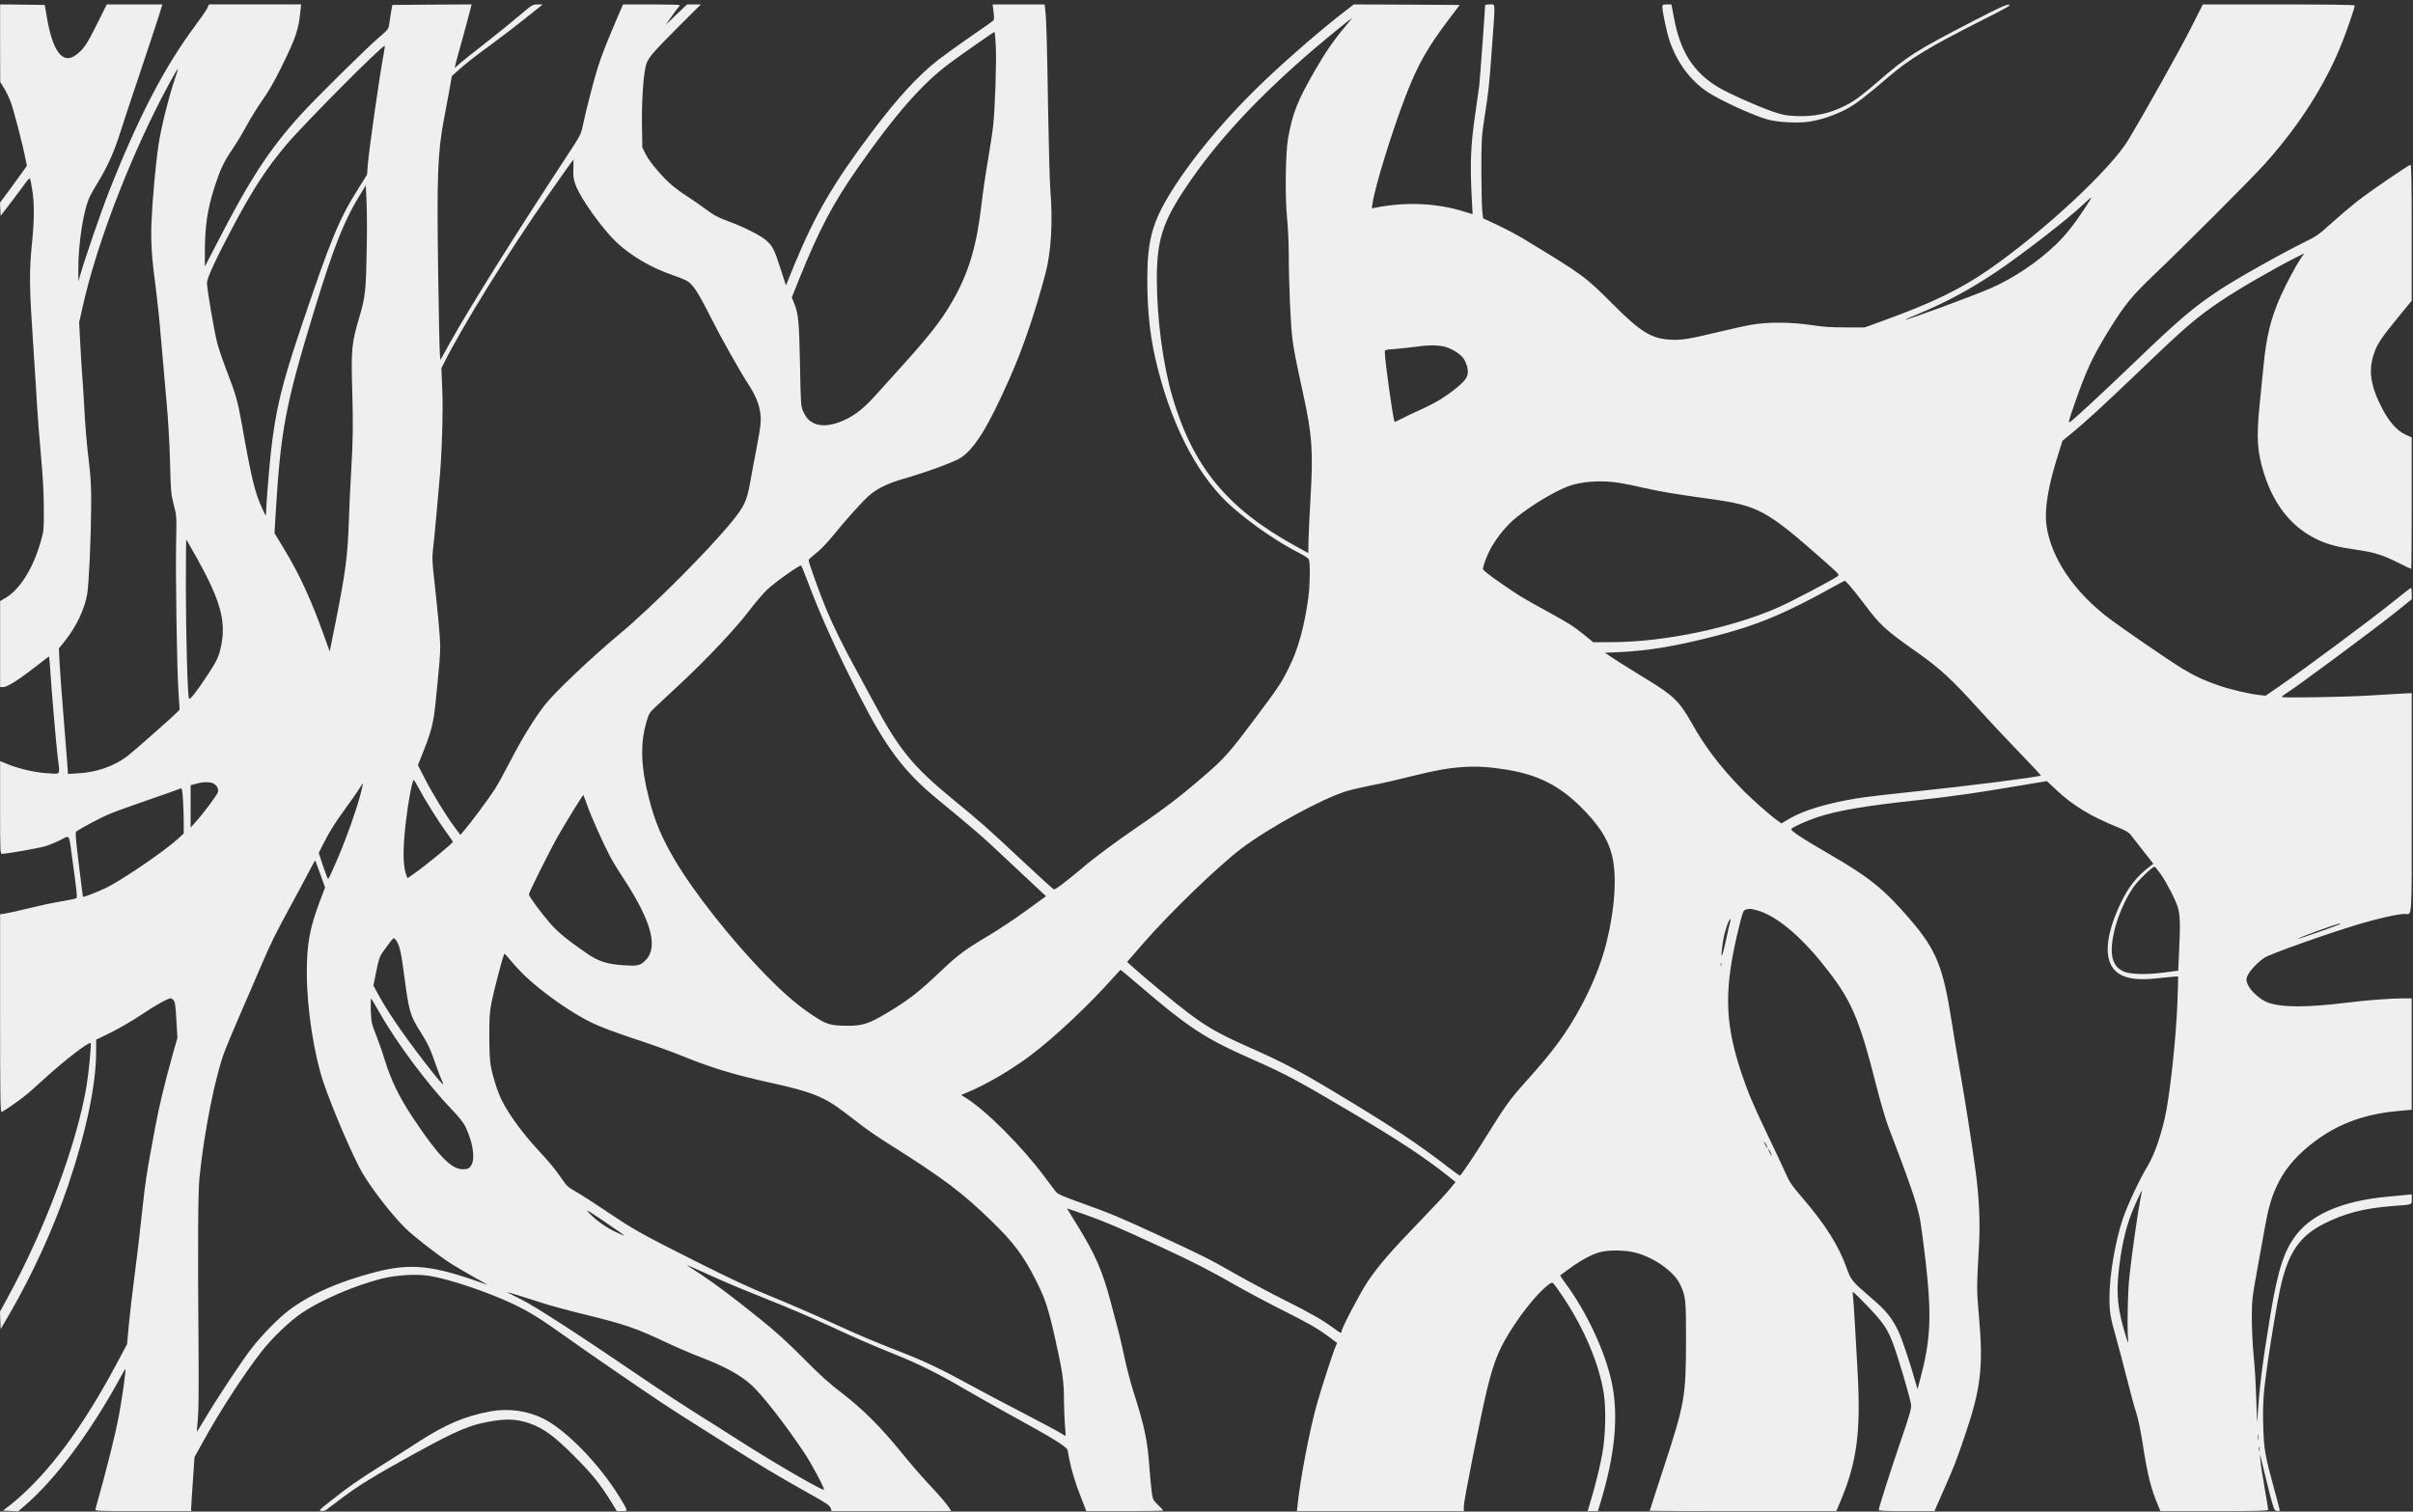 <?xml version="1.0" encoding="UTF-8" standalone="no"?><svg xmlns="http://www.w3.org/2000/svg" xmlns:xlink="http://www.w3.org/1999/xlink" clip-rule="evenodd" fill="#efefef" fill-rule="evenodd" height="20898.6" preserveAspectRatio="xMidYMid meet" stroke-linejoin="round" stroke-miterlimit="2" version="1" viewBox="-0.0 -59.8 33349.9 20898.6" width="33349.9" zoomAndPan="magnify"><rect x="-0.0" y="-59.8" width="33349.9" height="20898.6" fill="#333333" stroke="none"/><path d="M0 0H33333.3V20833.3H0z" fill="none"/><g><g fill-rule="nonzero" id="change1_1"><path d="M1.459,536.825l1.458,536.796l49.596,80.228c29.173,43.761 70.017,129.823 93.356,189.629c39.384,102.108 166.29,586.392 207.133,797.901l18.963,90.438l-49.596,70.017c-27.715,37.926 -110.86,153.162 -185.253,255.27l-137.116,185.253l4.376,90.439l4.376,91.897l128.364,-167.749c70.017,-91.897 160.456,-211.509 199.84,-266.939c46.678,-65.641 74.393,-93.356 78.769,-80.228c4.376,11.669 17.504,83.145 30.633,158.997c27.715,173.583 27.715,399.679 1.458,670.995c-48.136,482.824 -46.678,608.271 20.422,1611.85c16.045,231.931 35.008,544.089 43.76,692.875c8.753,148.786 32.092,459.486 53.972,692.875c26.256,284.444 39.384,523.668 39.384,729.343c1.459,288.82 0,313.617 -37.926,444.899c-106.484,380.717 -288.819,675.371 -491.576,794.983l-74.393,43.761l-0,1188.83l40.843,-0c61.265,-0 229.013,-107.943 494.494,-316.535c74.393,-58.347 137.116,-106.484 140.034,-106.484c2.917,0 10.211,74.393 16.045,163.373c16.046,274.233 81.687,1028.37 103.567,1218c33.55,271.315 49.595,243.6 -134.199,233.39c-175.042,-10.211 -399.68,-61.265 -558.676,-126.906l-102.108,-42.302l-0,641.822c-0,625.775 -0,640.362 29.173,640.362c65.641,0 495.953,-75.851 590.768,-103.566c55.43,-16.046 151.703,-55.43 214.427,-87.521c134.199,-67.1 113.777,-100.65 163.372,264.022c61.265,436.146 70.017,528.044 56.889,539.713c-5.835,7.293 -96.273,26.256 -201.299,43.761c-103.566,16.045 -306.323,59.806 -449.275,94.814c-142.951,36.467 -293.195,68.558 -332.58,74.393l-71.475,10.211l-0,1369.7c-0,1204.87 2.917,1369.7 21.88,1362.41c40.843,-14.587 277.15,-180.877 358.836,-252.353c45.22,-37.925 147.328,-129.823 226.097,-201.298c281.526,-258.187 621.399,-519.292 644.738,-497.412c11.67,11.67 -26.256,406.973 -56.888,592.226c-132.741,803.736 -579.098,1996.94 -1102.77,2949.46l-93.356,170.667l8.752,242.141l122.53,-210.05c316.534,-544.09 606.813,-1180.08 806.652,-1766.47c252.353,-745.388 390.928,-1401.8 390.928,-1861.28l0,-163.373l208.592,-102.108c113.777,-56.888 301.948,-166.29 417.184,-243.6c192.546,-129.823 364.671,-226.096 404.056,-226.096c8.752,-0 27.715,11.669 40.843,27.715c18.963,21.88 27.715,75.851 37.926,272.774l14.587,245.059l-58.348,205.675c-109.401,386.551 -202.757,773.103 -247.976,1028.37c-24.798,140.033 -64.182,353.001 -87.521,474.072c-21.881,119.612 -51.054,313.617 -64.183,430.312c-74.393,669.537 -100.649,900.009 -140.033,1196.12c-24.798,180.877 -55.43,456.568 -71.476,614.106l-26.256,285.903l-99.191,188.17c-421.56,796.442 -809.57,1358.04 -1226.75,1776.68c-87.521,87.521 -210.051,198.381 -274.233,247.977l-113.777,88.98l210.051,8.752l81.686,-70.017c433.229,-369.048 921.889,-1026.91 1346.37,-1808.77c26.256,-49.595 49.595,-88.979 52.513,-86.062c10.211,8.752 -42.302,383.634 -84.604,614.106c-51.054,281.527 -166.29,743.93 -329.663,1323.03c-7.293,24.797 30.633,26.256 657.867,26.256l665.161,-0l-0,-32.091c-0,-17.504 10.21,-185.253 23.339,-373.423l23.338,-341.333l118.154,-212.968c217.344,-398.221 567.428,-939.393 802.277,-1238.42c156.079,-201.299 396.762,-430.312 573.263,-548.466c268.398,-177.96 713.297,-369.047 1085.26,-465.32c204.215,-52.513 487.2,-70.017 666.619,-40.844c274.232,43.761 819.781,227.555 1164.03,392.387c223.179,106.484 376.341,202.757 726.425,452.192c156.08,110.86 367.589,259.646 471.156,329.663c103.566,71.475 342.791,234.848 530.961,364.671c188.17,129.823 446.358,300.489 573.263,380.717c125.447,78.769 408.432,258.187 627.235,396.762c456.568,291.737 762.892,474.073 1158.2,694.334c234.848,131.282 281.526,161.914 294.654,198.381l14.587,43.761l1652.69,-0l-24.798,-40.843c-43.76,-67.1 -140.033,-177.96 -297.571,-345.709c-83.145,-87.521 -250.894,-281.526 -370.506,-430.312c-287.361,-351.543 -528.044,-592.226 -819.781,-816.863c-175.043,-132.741 -309.242,-255.27 -532.42,-481.366c-215.886,-217.344 -379.258,-366.13 -587.85,-533.879c-398.221,-319.452 -615.566,-482.825 -815.405,-615.565c-93.356,-61.265 -182.336,-121.071 -196.923,-129.823c-27.715,-18.963 64.182,20.422 430.312,186.712c122.53,55.43 427.395,182.335 678.289,281.526c250.894,99.19 633.069,262.563 848.954,363.212c423.019,195.464 539.714,245.059 911.679,396.763c326.745,131.281 593.684,264.022 940.851,466.779c160.456,94.814 462.404,264.022 670.996,379.258c587.85,322.369 762.892,430.312 773.103,479.907c2.917,16.046 13.128,70.017 21.88,118.154c27.715,147.327 86.062,341.332 163.373,535.337l72.934,186.712l530.961,-0c291.737,-0 530.962,-4.376 530.962,-8.752c-0,-4.376 -32.092,-39.385 -71.476,-77.31c-68.558,-65.641 -71.476,-71.476 -87.521,-183.795c-8.752,-64.182 -21.88,-211.509 -30.633,-328.204c-27.715,-385.093 -67.099,-571.804 -224.637,-1064.84c-35.008,-107.943 -87.521,-309.241 -116.695,-446.358c-29.174,-137.116 -68.558,-307.782 -87.521,-379.258c-18.963,-71.475 -68.558,-256.728 -109.401,-412.808c-110.86,-417.183 -210.051,-647.656 -449.275,-1034.21c-52.513,-86.063 -107.943,-176.501 -123.989,-202.757l-29.173,-46.678l122.529,40.843c361.754,123.988 567.429,210.05 1178.62,493.035c452.192,210.051 698.71,336.957 1025.45,525.127c158.997,90.438 446.358,243.6 637.446,339.874c377.799,189.629 482.824,249.435 656.408,376.34l113.777,84.604l-20.421,48.137c-45.219,107.942 -201.299,590.767 -262.563,811.029c-99.191,355.919 -226.097,1022.54 -262.564,1374.08l-10.211,91.897l2307.64,-0l0,-70.017c-1.459,-75.852 233.39,-1250.09 320.911,-1614.76c99.19,-406.973 175.042,-584.933 376.341,-889.798c141.492,-212.968 304.865,-411.349 424.477,-516.375c77.31,-67.099 94.814,-74.393 113.777,-58.347c13.129,10.211 77.311,100.649 144.41,201.299c287.361,431.77 491.577,920.43 554.3,1321.57c33.55,212.968 23.339,596.602 -21.88,838.744c-35.008,191.088 -96.273,437.606 -158.996,644.739l-42.302,142.951l141.492,-0l36.467,-121.071c202.757,-665.16 252.353,-1207.79 153.162,-1667.28c-91.897,-423.019 -345.708,-965.649 -635.987,-1359.49c-43.76,-59.806 -77.31,-109.402 -74.392,-112.319c2.917,-1.459 70.016,-51.054 148.785,-107.943c164.832,-118.153 315.076,-195.464 428.854,-218.802c123.988,-26.257 334.039,-20.422 460.944,13.128c249.435,62.723 525.127,255.27 611.189,424.477c84.604,170.666 90.439,220.261 88.98,778.938c-1.459,790.607 -16.045,875.211 -306.324,1763.55c-107.942,328.204 -195.464,599.52 -195.464,602.437c0,1.459 580.557,4.376 1289.48,4.376l1289.48,-0l53.971,-128.364c230.472,-544.09 285.902,-959.815 240.683,-1789.81c-8.752,-144.41 -24.798,-436.147 -36.467,-649.115c-11.67,-212.968 -26.257,-409.89 -30.633,-437.605c-10.21,-45.219 5.835,-33.55 177.96,144.41c230.472,237.765 294.654,328.204 369.047,517.833c71.476,182.335 247.977,780.396 258.188,869.376c5.834,55.43 -14.587,131.282 -140.034,495.953c-147.327,431.771 -306.324,929.182 -306.324,959.815c-0,13.128 102.108,17.504 385.093,17.504l385.093,-0l116.694,-266.939c150.245,-338.415 185.253,-427.395 301.948,-771.645c221.72,-649.115 258.187,-952.521 196.923,-1645.4c-33.55,-383.635 -33.55,-390.928 -0,-991.906c17.504,-309.242 1.458,-659.326 -45.22,-1010.87c-46.677,-358.837 -154.62,-1044.42 -224.637,-1435.35c-35.008,-198.381 -84.604,-493.036 -109.401,-653.491c-116.695,-749.764 -211.51,-983.154 -570.346,-1401.8c-361.754,-421.56 -564.511,-584.933 -1121.73,-907.302c-385.093,-223.179 -545.548,-329.663 -522.209,-348.626c45.219,-36.467 217.344,-112.319 355.919,-158.997c294.654,-96.273 653.491,-157.538 1413.47,-239.224c453.651,-49.595 803.735,-99.191 1377,-196.923l385.093,-64.182l132.74,123.989c223.179,211.509 481.367,367.588 848.955,514.915c106.484,43.761 151.703,70.017 179.418,106.484c20.422,26.257 97.732,126.906 173.584,223.179l137.116,173.584l-48.136,37.926c-177.96,132.74 -297.572,282.984 -405.515,511.998c-239.224,503.246 -236.307,863.541 7.294,987.53c125.447,64.182 282.985,74.393 587.85,37.926c106.484,-11.67 196.922,-18.963 199.84,-16.046c2.917,2.917 -1.459,164.831 -8.752,361.754c-17.505,449.275 -87.522,1129.02 -153.162,1490.78c-55.43,296.113 -158.997,603.896 -261.105,771.644c-109.401,179.419 -280.068,544.09 -342.791,733.719c-103.567,312.158 -180.877,767.268 -182.336,1072.13c0,214.427 10.211,274.233 93.356,568.888c30.633,107.942 96.273,354.46 144.41,547.006c48.137,192.547 106.484,408.432 131.282,481.366c26.256,78.769 61.264,246.518 88.979,423.019c70.017,453.651 116.695,635.987 218.803,873.752l27.715,67.1l745.388,-0c584.933,-0 743.93,-4.376 743.93,-18.963c-0,-8.752 -21.881,-145.868 -49.596,-301.948c-27.715,-156.079 -53.971,-331.121 -58.347,-386.551c-8.752,-99.191 -7.293,-97.732 27.715,58.347c20.422,87.521 65.641,268.398 99.191,401.138c61.264,230.473 65.64,240.684 102.107,245.06c21.881,2.917 39.385,-0 39.385,-7.294c-0,-5.835 -36.467,-145.868 -81.686,-310.7c-123.989,-455.109 -138.575,-535.337 -147.328,-862.083c-8.752,-306.323 2.918,-463.861 62.724,-878.128c46.678,-326.745 131.282,-831.45 169.207,-1002.12c106.484,-500.329 264.022,-735.177 605.355,-908.76c284.443,-144.41 552.841,-214.427 940.851,-245.059c291.737,-21.881 274.233,-16.046 274.233,-94.815l0,-67.099l-90.438,8.752c-51.054,4.376 -167.749,16.045 -259.646,24.797c-576.181,53.972 -1002.12,227.555 -1225.3,500.329c-182.335,221.72 -269.856,484.284 -379.258,1139.23c-113.777,691.417 -156.079,1029.83 -179.418,1465.98c-1.459,36.467 -8.752,-102.108 -14.587,-306.324c-5.835,-204.216 -21.88,-476.99 -36.467,-605.354c-13.128,-129.823 -23.339,-354.461 -24.798,-503.247c0,-258.187 2.918,-285.902 70.017,-656.408c37.926,-212.968 86.063,-481.366 107.943,-598.061c48.137,-271.315 91.897,-427.395 169.207,-590.767c97.732,-207.134 236.307,-379.258 440.523,-547.007c353.002,-288.82 735.178,-439.064 1229.67,-484.284l192.546,-17.504l0,-1540.37l-112.319,-0c-173.583,-0 -516.374,26.256 -773.103,58.347c-561.593,70.017 -914.595,70.017 -1105.68,-1.458c-105.025,-39.385 -243.6,-166.291 -277.15,-252.353c-21.88,-56.889 -21.88,-67.1 -1.459,-115.236c27.715,-68.558 135.658,-183.794 231.931,-249.435c80.228,-53.972 863.542,-332.58 1321.57,-469.697c245.059,-72.934 529.503,-137.116 617.024,-137.116c109.401,-0 99.19,151.703 99.19,-1534.54l0,-1518.49l-192.546,10.211c-106.484,5.835 -296.113,17.504 -420.101,24.797c-358.837,20.422 -1181.54,33.55 -1181.54,18.963c-0,-7.293 18.963,-24.797 42.302,-39.384c122.529,-71.476 1172.78,-850.413 1515.57,-1121.73l236.307,-189.629l0,-78.769c0,-43.76 -4.376,-78.769 -10.211,-78.769c-7.293,0 -109.401,80.228 -230.472,177.96c-334.039,269.856 -1229.67,935.017 -1607.47,1194.66l-172.125,118.153l-87.521,-10.211c-137.116,-14.586 -405.514,-77.31 -567.428,-134.199c-198.381,-68.558 -336.956,-134.199 -511.999,-240.683c-180.876,-112.318 -794.983,-533.878 -991.905,-681.206c-490.118,-370.506 -809.571,-844.578 -869.377,-1293.85c-29.173,-226.096 24.798,-548.466 170.667,-1002.12l51.054,-163.373l123.988,-100.649c188.17,-153.162 462.403,-405.514 953.98,-876.669c617.024,-592.227 770.185,-723.508 1096.93,-945.228c249.435,-169.208 741.012,-453.651 1059.01,-614.107l107.943,-53.971l-43.761,62.723c-70.017,103.567 -204.216,353.002 -280.067,523.668c-140.034,313.618 -199.84,555.759 -240.683,983.154c-13.128,135.658 -36.467,371.965 -52.513,522.209c-46.678,459.486 -33.55,654.95 61.265,955.439c142.951,446.358 392.386,751.223 749.764,916.054c142.951,65.641 280.068,100.649 538.255,137.116c243.6,35.009 351.543,70.017 580.556,183.795c86.063,43.76 160.456,78.769 164.832,78.769c4.376,-0 7.293,-408.432 7.293,-908.761l0,-908.761l-86.062,-39.384c-115.236,-52.513 -223.179,-173.584 -319.452,-355.919c-170.666,-328.205 -199.84,-544.09 -105.026,-794.984c40.844,-110.86 107.943,-208.592 326.746,-475.531l183.794,-224.638l0,-939.393c0,-656.408 -4.376,-939.393 -16.045,-939.393c-24.798,0 -558.677,364.671 -735.178,503.247c-87.521,68.558 -247.976,204.215 -354.46,300.489c-173.584,157.538 -211.509,185.253 -367.589,261.104c-342.791,169.208 -949.604,510.54 -1193.2,672.454c-354.46,236.307 -547.007,398.221 -1169.87,997.741c-459.486,440.522 -848.955,800.818 -892.716,825.615c-18.962,10.211 -2.917,-49.595 62.724,-237.765c170.666,-490.119 253.811,-668.078 490.118,-1050.25c210.051,-339.873 312.159,-463.861 621.4,-758.516c398.221,-379.258 1349.28,-1330.32 1519.95,-1521.41c484.283,-539.714 848.954,-1112.98 1076.51,-1692.08c75.852,-194.005 170.666,-472.614 170.666,-503.246c0,-10.211 -367.588,-14.587 -1050.25,-14.587l-1048.79,-0l-167.749,331.121c-144.41,287.361 -622.859,1142.15 -857.707,1534.54c-243.6,408.432 -1165.49,1266.14 -1929.84,1798.56c-389.469,269.856 -787.69,463.862 -1448.47,703.086l-268.399,97.732l-264.021,-0c-202.758,-0 -317.994,-7.294 -484.284,-33.55c-268.398,-39.384 -583.474,-42.302 -802.277,-5.835c-80.227,13.128 -293.195,59.806 -474.072,103.567c-406.973,97.732 -513.457,115.236 -670.995,105.025c-258.188,-16.045 -406.974,-109.401 -787.69,-491.577c-380.717,-380.716 -406.973,-401.138 -1210.71,-888.339c-100.649,-61.265 -272.774,-153.162 -382.175,-204.216l-199.84,-93.356l-10.211,-96.273c-7.293,-52.512 -11.669,-303.406 -13.128,-555.759c-0,-428.853 2.917,-476.99 39.384,-714.755c61.265,-398.221 68.559,-453.651 106.484,-987.53c48.137,-663.702 51.054,-602.437 -29.173,-602.437c-53.972,-0 -65.641,4.376 -65.641,26.256c-0,46.678 -72.934,1042.96 -80.228,1096.93c-4.376,27.715 -30.632,218.803 -59.806,423.019c-58.347,406.973 -68.558,662.243 -43.76,1126.11l11.669,227.555l-109.401,-33.55c-382.176,-121.071 -812.488,-140.034 -1239.88,-55.43l-43.76,8.752l10.211,-71.475c35.008,-231.931 265.48,-983.154 453.651,-1471.81c170.666,-444.899 303.406,-678.288 618.482,-1094.01l132.74,-175.043l-732.259,-4.376l-732.26,-2.917l-116.695,90.438c-306.324,234.849 -759.975,625.776 -1102.77,951.063c-558.676,528.044 -1069.22,1143.61 -1362.41,1645.4c-208.592,357.378 -271.315,611.189 -271.315,1105.68c-0,485.742 40.843,837.285 145.868,1247.18c215.886,846.037 583.474,1525.78 1037.12,1918.17c287.361,249.436 637.446,485.743 942.311,640.363c49.595,24.798 97.732,58.348 106.484,72.934c20.421,40.844 17.504,345.709 -5.835,526.586c-55.43,405.514 -141.492,719.131 -272.774,978.777c-103.567,208.592 -135.658,256.729 -474.073,708.921c-322.369,431.771 -414.266,536.796 -647.656,739.554c-338.415,296.113 -576.18,479.907 -955.438,738.094c-319.452,218.803 -605.355,430.312 -796.442,593.685c-211.51,177.96 -351.544,282.985 -370.506,278.609c-10.211,-2.918 -204.216,-179.418 -431.771,-392.386c-498.87,-466.78 -579.098,-538.255 -953.98,-844.579c-567.429,-465.321 -759.975,-701.628 -1115.89,-1371.16c-74.393,-140.034 -183.795,-341.332 -240.683,-444.899c-153.162,-275.691 -312.159,-599.519 -405.515,-824.157c-90.438,-218.803 -243.6,-646.197 -242.141,-675.371c-0,-8.752 45.219,-51.054 99.19,-93.356c58.348,-43.76 154.621,-142.951 229.014,-234.848c191.087,-234.848 405.514,-474.073 498.87,-557.218c112.319,-100.649 268.398,-177.959 484.283,-239.224c334.039,-96.273 713.297,-236.307 797.901,-294.655c192.547,-132.74 371.965,-425.936 668.078,-1092.56c182.335,-411.349 348.626,-897.091 497.411,-1457.23c77.311,-287.361 102.108,-727.884 65.641,-1152.36c-8.752,-103.567 -21.88,-595.144 -30.632,-1094.01c-14.587,-932.1 -23.339,-1257.39 -39.385,-1391.59l-8.752,-75.852l-719.131,-0l13.128,103.567c10.211,81.686 8.752,107.942 -7.294,122.529c-10.211,10.211 -150.244,109.402 -310.7,218.803c-160.455,110.86 -358.836,253.811 -441.981,317.993c-285.902,223.179 -570.346,533.879 -927.724,1009.41c-525.126,698.71 -776.02,1129.02 -1060.46,1816.06l-121.071,296.113l-75.851,-233.389c-81.687,-258.188 -110.86,-315.076 -199.84,-390.928c-75.852,-65.641 -296.113,-177.96 -484.284,-247.976c-191.087,-71.476 -226.096,-90.439 -370.506,-196.923c-67.099,-49.595 -167.748,-119.612 -226.096,-156.079c-56.888,-36.467 -145.868,-99.191 -195.464,-140.034c-131.281,-103.567 -331.121,-335.498 -386.551,-447.816l-46.678,-94.815l-4.376,-290.278c-5.835,-313.617 14.587,-656.408 48.137,-816.864c26.256,-121.071 59.806,-163.372 476.99,-582.015l288.819,-287.361l-191.088,-0l-148.785,141.492l-147.328,142.952l71.476,-102.108c37.926,-56.889 81.686,-115.237 97.732,-132.741c14.587,-16.045 26.256,-33.55 26.256,-39.384c0,-5.835 -176.501,-10.211 -392.386,-10.211l-392.386,-0l-94.815,221.72c-132.74,310.7 -204.216,491.577 -255.27,656.408c-49.595,153.162 -164.831,600.979 -205.674,799.36c-24.798,118.153 -35.009,137.116 -212.968,408.432c-717.673,1092.56 -1349.28,2100.51 -1623.52,2593.54l-131.281,236.307l-7.294,-75.851c-4.376,-42.302 -16.045,-539.714 -23.339,-1105.68c-20.421,-1339.07 -7.293,-1697.91 78.769,-2144.27c18.963,-100.65 52.513,-275.692 72.934,-389.469l36.468,-208.592l62.723,-56.889c107.943,-100.649 249.435,-211.509 463.862,-367.589c115.236,-83.145 326.745,-245.059 469.696,-358.836l261.105,-208.592l-71.476,-0c-70.016,-0 -75.851,4.376 -252.352,154.621c-100.649,86.062 -309.241,253.811 -465.321,376.34c-156.079,121.071 -313.617,247.977 -353.001,281.527c-37.926,35.008 -71.476,62.723 -74.393,62.723c-2.918,-0 21.88,-96.273 55.43,-215.885c33.55,-118.154 87.521,-315.076 119.612,-437.606l58.347,-221.72l-548.465,2.917l-548.466,4.376l-17.504,102.108c-8.752,55.43 -20.422,132.741 -26.256,169.208c-8.752,62.723 -18.963,74.393 -137.117,175.042c-163.372,137.116 -892.715,859.165 -1091.1,1077.97c-431.771,478.449 -697.252,885.422 -1156.74,1779.6l-161.914,313.617l-0,-189.629c-0,-366.13 35.008,-603.895 134.199,-911.678c80.227,-246.518 123.988,-339.874 245.059,-519.292c56.888,-83.145 145.868,-231.931 199.84,-331.121c52.512,-97.732 150.244,-256.729 218.802,-353.002c86.063,-121.071 167.749,-265.481 266.94,-466.779c194.005,-396.763 229.013,-500.329 255.27,-755.599l10.21,-97.732l-1271.97,-0l-29.174,59.806c-17.504,32.091 -90.438,138.575 -163.372,236.307c-421.56,563.052 -784.773,1263.22 -1188.83,2285.76c-106.484,269.857 -338.415,942.311 -404.055,1174.24l-20.422,72.934l-1.459,-145.868c-2.917,-374.882 72.935,-857.707 163.373,-1035.67c16.046,-32.091 72.934,-131.281 126.906,-220.261c121.07,-201.299 212.968,-409.891 291.737,-663.702c33.549,-107.943 154.62,-474.072 269.856,-815.405c113.778,-341.332 231.931,-694.334 259.646,-784.772l51.054,-163.373l-768.727,-0l-140.034,280.067c-138.575,280.068 -182.335,341.333 -290.278,421.56c-179.418,132.741 -320.911,-53.971 -399.68,-533.878l-27.715,-160.456l-307.782,-4.376l-309.241,-2.917l-0,535.337Zm18605.5,-247.976c-169.207,201.298 -284.444,367.589 -424.477,609.73c-249.435,433.23 -315.076,596.602 -379.258,948.146c-36.468,199.839 -45.22,808.111 -14.587,1110.06c13.128,129.823 23.339,355.919 23.339,503.246c-0,399.68 26.256,978.778 51.054,1174.24c21.88,157.538 42.302,265.48 147.327,749.764c125.447,571.804 140.034,786.231 102.108,1444.1c-13.128,229.013 -26.257,493.035 -27.715,586.391l-2.918,172.125l-175.042,-96.273c-945.228,-519.292 -1422.22,-1098.39 -1706.66,-2077.17c-128.365,-443.44 -211.51,-1075.05 -211.51,-1616.22c0,-535.337 80.228,-789.148 406.974,-1274.89c427.394,-635.987 993.364,-1244.26 1786.89,-1922.55c164.831,-140.034 494.494,-408.432 501.787,-408.432c2.918,0 -32.091,43.761 -77.31,97.732Zm-4844.29,284.443c11.67,207.134 -10.211,872.294 -36.467,1104.23c-7.293,77.31 -40.843,290.278 -71.476,475.531c-32.091,183.795 -71.475,453.651 -87.521,598.061c-68.558,592.226 -176.501,953.98 -399.679,1346.37c-151.704,266.94 -331.122,495.953 -751.223,958.357c-102.108,112.318 -242.142,266.939 -309.241,342.791c-150.245,167.748 -265.481,262.563 -396.763,329.662c-180.877,91.897 -345.708,116.695 -455.109,65.641c-74.393,-33.55 -113.778,-77.31 -156.08,-169.207c-30.632,-70.017 -32.091,-94.815 -42.302,-641.822c-11.669,-593.685 -21.88,-701.627 -78.769,-844.578l-35.008,-86.063l103.567,-256.728c278.608,-689.958 462.403,-1037.12 818.322,-1547.66c507.622,-724.967 878.128,-1147.99 1251.55,-1426.59c132.74,-100.649 617.023,-439.064 627.234,-439.064c5.835,-1.459 14.587,86.062 18.963,191.087Zm-8458.91,106.484c-58.348,307.783 -202.758,1317.19 -220.262,1537.45l-10.211,137.117l-119.612,191.088c-272.774,433.229 -380.716,697.251 -802.276,1948.8c-258.188,767.268 -341.333,1111.52 -406.974,1692.07c-21.88,194.006 -67.099,746.847 -67.099,846.038c-1.459,49.595 -2.917,46.678 -45.219,-43.761c-109.402,-236.307 -153.162,-412.808 -291.737,-1196.12c-55.43,-309.241 -81.687,-402.597 -205.675,-722.049c-55.43,-142.951 -116.695,-323.828 -135.658,-401.138c-42.301,-167.749 -138.575,-738.095 -138.575,-818.322c0,-65.641 129.823,-345.709 358.837,-776.021c282.985,-529.502 458.027,-799.359 738.094,-1133.4c237.766,-282.985 1339.07,-1391.59 1360.95,-1368.25c2.917,1.459 -4.376,49.596 -14.587,106.484Zm-2896.95,382.176c-80.227,240.683 -180.877,646.197 -215.885,879.587c-39.385,262.563 -86.063,778.938 -97.732,1077.97c-10.211,269.857 5.835,509.081 61.265,913.137c18.963,144.41 52.512,459.486 71.475,700.169c20.422,240.683 53.972,621.4 74.393,846.037c23.339,250.894 42.302,577.639 49.596,846.037c10.21,411.35 13.128,446.358 51.054,590.768c39.384,151.703 40.843,157.538 33.549,503.246c-10.211,443.44 10.211,1760.63 32.091,2084.46l16.046,246.518l-33.55,35.008c-59.806,64.182 -603.895,544.09 -691.417,611.189c-180.877,135.658 -424.477,221.72 -670.995,234.849l-147.327,8.752l-10.211,-151.703c-5.834,-83.146 -30.632,-388.011 -53.971,-676.83c-23.339,-288.82 -46.678,-611.189 -52.513,-716.215l-8.752,-189.629l75.852,-94.814c158.997,-195.464 280.067,-447.817 315.076,-654.95c23.339,-132.74 52.512,-780.396 55.43,-1218c1.459,-247.976 -4.376,-382.175 -29.174,-590.767c-33.55,-277.15 -55.43,-532.42 -70.017,-838.744c-5.834,-96.273 -14.587,-247.977 -21.88,-335.498c-7.293,-88.979 -20.422,-299.03 -29.174,-468.238l-16.045,-306.323l52.512,-233.39c169.208,-755.599 545.549,-1775.22 984.613,-2667.93c134.199,-271.315 315.076,-605.354 328.204,-605.354c2.917,-0 -20.422,77.31 -52.513,170.666Zm5518.21,1210.71c-4.376,109.401 -0,142.951 32.091,229.013c70.017,186.712 363.212,596.602 560.135,784.773c194.005,185.253 475.531,351.543 773.103,455.109c81.686,27.715 166.29,61.265 188.17,72.935c96.273,49.595 164.832,154.62 353.002,529.502c126.906,253.811 402.597,743.93 523.668,927.724c122.529,188.17 173.583,361.754 156.079,535.337c-4.376,52.513 -32.091,210.051 -58.347,350.085c-27.715,140.033 -67.1,347.167 -86.063,459.485c-45.219,246.518 -80.227,323.829 -242.141,523.668c-317.994,395.304 -1110.06,1188.83 -1566.63,1569.55c-385.093,320.911 -898.55,808.112 -1029.83,978.778c-150.244,195.464 -309.241,455.11 -474.072,771.645c-80.228,156.079 -177.96,334.038 -217.344,393.844c-84.604,131.282 -329.663,460.945 -414.267,558.677l-59.806,70.017l-80.228,-107.943c-122.529,-164.831 -306.324,-465.321 -411.349,-670.995l-94.814,-185.253l81.686,-205.675c103.567,-262.563 134.199,-388.01 160.455,-643.28c58.348,-580.556 65.641,-672.454 65.641,-794.983c0,-118.154 -30.632,-455.11 -93.356,-1019.62c-14.587,-132.74 -17.504,-220.261 -8.752,-293.196c17.504,-140.033 81.687,-837.285 102.108,-1098.39c29.174,-402.597 40.843,-879.587 27.715,-1156.74l-11.669,-275.691l45.219,-88.98c261.105,-517.833 870.835,-1499.53 1438.26,-2314.93c182.336,-261.105 338.415,-481.366 342.791,-481.366c1.459,-0 0,56.889 -1.458,126.906Zm-2856.11,1105.68c-11.669,590.767 -18.962,666.619 -106.484,959.815c-100.649,338.414 -110.86,441.981 -94.814,972.942c14.587,511.999 11.669,707.463 -16.046,1181.54c-11.669,196.923 -24.797,478.449 -29.173,627.235c-16.046,500.329 -45.22,724.966 -186.712,1435.35l-78.769,390.927l-70.017,-194.005c-183.794,-514.915 -342.791,-862.082 -558.676,-1219.46l-134.199,-221.72l14.587,-252.353c71.475,-1181.54 134.199,-1511.2 532.42,-2819.64c280.067,-916.054 423.018,-1270.52 669.536,-1662.9l45.219,-72.934l10.211,226.096c5.835,123.988 7.293,415.725 2.917,649.115Zm23740.1,-551.383c-160.455,240.683 -261.105,364.671 -393.845,493.035c-256.729,246.518 -589.309,469.697 -905.843,606.813c-231.931,102.108 -1161.11,443.441 -1172.78,431.771c-2.917,-2.917 72.934,-36.467 166.29,-74.393c388.01,-160.455 724.966,-342.791 1091.1,-587.85c357.378,-240.683 994.824,-735.177 1194.66,-926.265c56.889,-53.971 106.484,-99.19 113.778,-99.19c5.835,-0 -36.467,70.016 -93.356,156.079Zm-8861.51,1902.12c99.19,20.422 217.344,88.98 274.232,158.997c23.339,30.632 48.137,86.062 58.348,132.74c21.88,107.943 -4.376,161.914 -138.575,272.774c-156.08,128.364 -297.572,215.886 -509.081,310.7c-103.567,46.678 -226.097,105.025 -271.316,129.823c-43.76,23.339 -84.604,40.843 -87.521,36.467c-17.504,-17.504 -134.199,-850.413 -134.199,-956.897c0,-37.926 1.459,-37.926 135.658,-48.137c72.934,-5.835 196.922,-18.963 272.774,-29.173c179.418,-26.257 296.113,-27.716 399.68,-7.294Zm2437.46,1887.54c72.934,11.67 230.472,43.761 350.085,71.476c224.637,51.054 409.89,81.686 882.504,147.327c691.417,96.273 789.149,148.786 1603.1,867.918c199.84,177.959 205.674,182.335 175.042,204.216c-93.356,64.182 -631.611,347.167 -815.405,428.853c-646.197,284.444 -1560.79,476.99 -2290.14,481.366l-269.857,1.459l-119.612,-97.732c-151.703,-123.988 -220.262,-166.29 -523.668,-332.58c-341.332,-186.712 -389.469,-215.886 -650.574,-398.221c-145.868,-100.649 -230.472,-167.749 -230.472,-183.795c0,-45.219 58.348,-196.922 113.778,-296.113c83.145,-148.785 217.344,-310.699 338.414,-409.89c217.345,-175.042 533.879,-366.13 729.343,-439.064c180.877,-67.1 463.862,-86.063 707.462,-45.22Zm-19661.6,1042.96c319.452,573.263 401.138,865 335.497,1196.12c-32.091,157.538 -58.347,215.885 -177.959,398.221c-161.914,246.518 -255.27,367.589 -268.398,344.25c-20.422,-36.467 -43.761,-886.881 -43.761,-1557.88c0,-355.919 2.918,-644.739 5.835,-641.821c2.917,2.917 70.017,121.071 148.786,261.104Zm8437.03,313.618c177.96,474.072 396.762,958.356 722.049,1594.34c366.13,714.756 615.565,1045.88 1077.97,1425.14c395.304,325.286 595.144,494.494 730.802,621.399c81.686,75.852 285.902,266.94 456.568,427.395l309.241,288.82l-266.939,194.005c-145.869,107.942 -383.634,265.48 -528.044,351.543c-325.287,194.005 -420.101,264.022 -650.574,482.825c-316.534,300.489 -456.568,409.89 -758.516,589.308c-236.307,141.493 -331.121,173.584 -525.126,173.584c-246.518,-0 -301.948,-16.046 -487.201,-138.575c-217.344,-144.41 -396.763,-297.572 -656.409,-563.053c-472.613,-481.366 -997.74,-1147.99 -1260.3,-1594.34c-177.96,-303.407 -271.316,-525.127 -351.543,-834.368c-115.237,-444.899 -126.906,-764.351 -37.926,-1070.67c32.091,-109.401 45.219,-131.282 106.484,-189.629c37.926,-36.467 192.546,-179.418 342.791,-319.452c373.423,-347.167 778.937,-776.02 962.732,-1018.16c84.604,-110.86 196.922,-245.059 250.894,-296.113c100.649,-99.191 462.403,-354.461 476.99,-338.415c4.376,5.835 43.76,102.108 86.062,214.427Zm14406,65.64c32.091,36.468 119.612,145.869 192.547,242.142c227.555,304.865 294.654,366.13 738.094,678.289c315.076,221.72 479.908,374.882 838.744,771.644c132.74,147.327 385.093,417.184 558.677,596.602c175.042,180.877 315.075,331.122 312.158,334.039c-20.421,20.422 -1060.46,151.703 -1744.59,221.72c-316.535,32.091 -676.83,74.393 -800.818,94.815c-415.725,68.558 -735.177,164.831 -939.393,285.902l-100.65,59.806l-51.054,-36.467c-119.612,-84.604 -382.175,-319.452 -517.833,-460.945c-296.113,-309.241 -487.201,-563.052 -669.536,-886.88c-172.125,-304.865 -252.353,-382.176 -625.776,-609.73c-156.079,-94.815 -350.085,-215.886 -430.312,-268.398l-145.869,-96.274l218.803,-10.21c389.469,-20.422 746.847,-78.769 1269.06,-211.51c602.437,-151.703 1013.79,-322.369 1692.08,-703.086c72.934,-39.384 134.199,-71.475 138.575,-70.017c4.376,1.459 35.008,32.091 67.099,68.558Zm-4749.48,2541.03c434.688,70.017 727.884,217.344 1028.37,513.457c247.976,245.059 374.882,440.523 431.771,663.701c71.475,274.233 45.219,727.884 -70.017,1197.58c-110.86,462.403 -379.258,1013.79 -695.793,1433.89c-112.319,150.245 -195.464,249.435 -484.284,574.722c-156.079,175.042 -247.976,304.865 -436.146,609.73c-194.005,315.076 -398.221,619.942 -414.267,619.942c-5.835,-0 -72.934,-48.137 -148.786,-106.484c-444.899,-344.25 -796.442,-577.64 -1632.27,-1077.97c-427.395,-256.728 -678.289,-388.01 -1076.51,-564.511c-468.238,-207.133 -633.069,-300.489 -918.971,-517.833c-158.997,-119.612 -611.189,-494.494 -752.682,-624.317l-70.017,-62.724l221.72,-255.269c370.506,-425.936 1037.12,-1069.22 1356.58,-1311.36c383.635,-290.279 1107.14,-685.582 1451.39,-793.525c64.182,-20.421 224.638,-56.889 357.378,-83.145c132.74,-24.798 392.386,-84.604 576.18,-131.282c533.879,-135.657 840.203,-156.079 1276.35,-84.603Zm-15025.9,262.563c88.979,169.207 278.608,469.697 380.716,608.272c48.137,65.64 87.521,122.529 87.521,126.905c0,20.422 -393.845,342.791 -544.089,446.358l-83.145,56.889l-14.587,-36.468c-51.054,-134.199 -52.513,-361.753 -7.293,-748.305c30.632,-268.398 88.979,-573.263 107.942,-573.263c4.376,-0 37.926,53.971 72.935,119.612Zm-2851.73,-75.852c49.596,18.963 84.604,75.852 74.393,121.071c-10.211,39.385 -198.381,293.196 -309.241,415.725l-70.017,78.769l0,-586.391l51.054,-13.128c27.715,-7.294 64.182,-17.504 80.228,-20.422c52.512,-11.669 135.657,-10.21 173.583,4.376Zm2045.08,147.328c-62.724,236.307 -189.629,596.602 -316.535,892.715c-67.099,157.538 -126.906,287.361 -132.74,287.361c-4.376,-0 -36.467,-81.687 -70.017,-180.877l-59.806,-180.877l53.971,-107.943c93.356,-185.253 167.749,-304.865 315.076,-506.164c78.769,-107.942 164.831,-230.472 189.629,-272.774c26.256,-42.302 49.595,-75.851 51.054,-72.934c2.917,2.917 -11.669,65.641 -30.632,141.493Zm-2454.97,88.979c5.835,90.439 10.211,231.931 10.211,312.159l-0,148.786l-80.228,72.934c-180.877,166.29 -752.682,557.218 -984.612,673.913c-103.567,51.053 -320.911,137.116 -328.205,128.364c-1.458,-2.918 -27.715,-204.216 -56.888,-447.816c-43.761,-360.296 -51.054,-446.358 -35.009,-456.569c78.769,-52.513 331.122,-186.712 439.064,-233.39c71.476,-30.632 306.324,-116.694 519.292,-189.629c212.968,-72.934 408.432,-141.492 431.771,-151.703c24.798,-10.211 51.054,-18.963 59.806,-20.421c10.211,-0 18.963,59.806 24.798,163.372Zm5583.85,62.724c52.513,153.162 221.72,530.961 312.159,703.086c35.008,67.099 123.988,214.427 199.839,328.204c395.304,608.272 481.367,965.65 274.233,1140.69c-62.723,52.512 -97.732,58.347 -268.398,48.136c-233.389,-14.586 -357.378,-52.512 -511.998,-158.996c-269.857,-185.253 -404.056,-294.655 -511.999,-417.184c-122.529,-140.034 -297.571,-376.341 -297.571,-404.056c-0,-26.256 290.278,-608.272 401.138,-803.735c109.401,-192.547 345.708,-576.181 351.543,-570.346c2.917,2.917 24.798,62.723 51.054,134.199Zm-3686.1,959.815l65.641,185.253l-72.934,191.087c-140.034,370.506 -180.877,596.602 -179.419,997.741c1.459,481.366 97.732,1112.98 229.014,1502.44c126.905,374.882 423.019,1061.92 542.631,1260.3c145.868,242.142 396.762,563.053 586.391,754.14c115.236,113.778 433.23,361.754 631.611,491.577c68.558,43.761 215.885,129.823 328.204,192.547c112.319,61.264 191.088,107.942 175.042,102.108c-745.388,-271.316 -1042.96,-304.866 -1546.21,-175.043c-503.246,129.823 -900.009,304.866 -1199.04,530.962c-137.117,103.566 -369.047,339.873 -506.164,516.374c-135.658,173.584 -485.742,701.628 -634.528,955.439c-68.558,113.777 -125.447,205.675 -126.905,202.757c-1.459,-1.459 4.376,-75.851 13.128,-163.373c11.669,-112.318 14.587,-421.56 10.211,-1028.37c-11.67,-1400.34 -7.294,-2118.01 13.128,-2319.31c62.723,-631.61 220.261,-1416.38 351.543,-1756.26c30.632,-81.687 125.447,-307.783 211.509,-504.705c86.063,-196.923 214.427,-493.036 284.444,-659.326c151.703,-350.084 194.005,-436.147 414.266,-841.661c90.439,-164.832 202.757,-374.882 249.435,-465.321c46.678,-90.438 86.063,-161.914 88.98,-158.997c1.459,1.459 33.55,87.522 70.017,189.63Zm25438,2.917c88.98,129.823 205.675,357.378 236.307,462.403c29.174,103.567 33.55,231.931 16.045,589.309l-13.128,280.067l-194.005,24.798c-250.894,33.55 -482.825,26.256 -567.428,-17.504c-71.476,-37.926 -102.108,-68.558 -132.741,-142.951c-81.686,-195.464 51.054,-688.5 272.774,-1015.25c61.265,-91.897 271.316,-294.655 296.114,-285.902c8.752,2.917 46.677,49.595 86.062,105.025Zm-5585.31,495.953c253.811,67.099 582.015,332.58 908.761,739.553c398.221,494.494 500.329,727.884 748.305,1703.74c53.972,212.968 126.906,458.027 160.456,547.007c288.819,752.682 395.303,1060.46 436.146,1269.06c16.046,80.228 52.513,353.002 81.687,605.354c84.603,755.599 68.558,1080.89 -81.687,1638.1l-32.091,118.153l-20.421,-72.934c-87.521,-306.324 -191.088,-617.024 -243.601,-727.884c-87.521,-182.336 -167.748,-282.985 -369.047,-455.11c-266.939,-229.013 -287.361,-253.811 -341.332,-405.514c-110.86,-317.993 -293.196,-606.813 -622.859,-991.906c-141.492,-164.831 -172.125,-208.592 -230.472,-342.791c-37.926,-84.604 -151.703,-326.745 -253.811,-539.713c-189.629,-393.845 -269.857,-586.392 -360.295,-859.166c-227.555,-695.793 -233.39,-1155.28 -21.881,-2007.15c49.596,-199.84 56.889,-218.803 90.439,-227.555c55.43,-14.587 59.806,-14.587 151.703,8.752Zm-363.213,141.492c-4.376,10.211 -33.549,137.117 -64.182,281.526c-59.806,272.775 -78.769,272.775 -37.925,1.459c18.962,-125.447 77.31,-300.489 100.649,-300.489c4.376,0 4.376,8.752 1.458,17.504Zm8409.32,56.889c-102.108,42.302 -560.135,201.298 -564.512,196.922c-11.669,-11.669 533.879,-210.05 579.098,-211.509c11.67,0 5.835,7.294 -14.586,14.587Zm-26848.6,221.72c46.678,68.558 68.558,170.666 110.86,495.953c64.182,482.825 78.769,535.337 212.968,749.764c112.319,177.96 138.575,231.931 217.344,456.568c37.926,107.943 78.769,215.886 90.439,237.766c42.302,84.604 4.376,51.054 -122.53,-109.401c-347.167,-436.147 -618.482,-827.075 -755.599,-1080.89l-70.016,-128.364l39.384,-196.923c33.55,-163.372 48.137,-208.592 86.062,-261.104c26.257,-35.009 68.559,-93.356 94.815,-129.823c26.256,-37.926 53.971,-67.1 61.265,-67.1c7.293,0 23.339,14.587 35.008,33.55Zm1782.51,491.577c243.601,230.472 633.07,504.705 918.972,643.28c112.319,55.43 323.828,134.199 590.767,223.179c227.555,74.393 503.247,173.583 611.189,217.344c446.358,182.336 746.847,274.233 1269.06,389.469c570.346,125.447 741.012,194.005 1025.46,411.349c87.521,67.099 211.509,161.914 275.691,210.051c65.641,49.595 215.886,151.703 335.498,226.096c743.929,468.238 1022.54,676.83 1430.97,1077.97c293.196,285.902 423.019,459.486 593.685,793.525c135.657,266.939 173.583,383.634 275.691,834.367c99.191,446.358 118.154,573.264 118.154,844.579c1.458,103.567 7.293,255.27 13.128,335.498c7.293,80.227 11.669,147.327 10.211,148.786c-1.459,1.458 -35.009,-17.505 -74.393,-42.302c-39.385,-24.798 -262.564,-142.951 -494.495,-264.022c-233.389,-119.612 -561.593,-294.655 -730.801,-386.552c-389.469,-214.427 -653.491,-341.332 -948.145,-455.11c-398.221,-154.62 -627.235,-252.352 -1021.08,-433.229c-208.591,-96.273 -563.052,-249.435 -787.689,-341.332c-309.242,-123.989 -570.346,-246.518 -1072.13,-498.871c-761.434,-383.634 -837.285,-427.394 -1225.3,-688.499c-156.08,-105.025 -339.874,-223.179 -408.432,-262.563c-106.484,-59.806 -134.199,-83.145 -189.629,-164.832c-109.402,-158.996 -175.042,-237.765 -367.589,-446.357c-188.17,-204.216 -377.799,-465.321 -469.696,-647.656c-59.806,-118.154 -129.823,-335.498 -156.08,-484.284c-13.128,-70.017 -20.421,-220.261 -20.421,-415.725c-0,-259.646 4.376,-331.122 33.549,-474.073c29.174,-148.786 156.08,-631.61 173.584,-659.325c2.917,-7.294 43.761,36.467 90.438,94.814c46.678,56.889 135.658,154.621 199.84,214.427Zm16528.4,-142.951c-4.376,10.211 -7.293,2.917 -7.293,-17.504c-0,-20.422 2.917,-27.715 7.293,-18.963c2.918,10.21 2.918,27.715 0,36.467Zm-8079.66,239.224c726.425,624.317 937.934,761.434 1622.06,1063.38c437.605,192.546 615.565,288.819 1378.46,741.012c638.904,379.258 977.319,602.436 1309.9,866.458l97.732,78.769l-88.98,109.402c-49.595,59.806 -234.848,258.187 -411.349,440.523c-402.597,417.184 -565.97,606.813 -713.297,825.615c-106.484,158.997 -361.754,646.198 -361.754,689.958c0,30.633 -18.963,21.881 -103.566,-40.843c-147.328,-110.86 -329.663,-215.885 -687.041,-393.845c-194.005,-97.732 -495.953,-258.187 -668.078,-355.919c-380.717,-217.344 -444.899,-249.435 -1070.67,-539.713c-549.924,-253.812 -654.949,-297.572 -1088.18,-453.651c-237.765,-84.604 -306.323,-115.237 -331.121,-147.328c-17.504,-21.88 -86.063,-113.777 -151.703,-201.298c-317.994,-427.395 -813.947,-924.806 -1099.85,-1101.31l-56.889,-35.009l86.063,-36.467c264.022,-109.401 602.437,-307.782 872.293,-510.54c331.122,-247.976 816.864,-706.003 1139.23,-1070.67c55.43,-61.265 102.108,-112.319 105.026,-112.319c4.376,-0 103.566,83.145 221.72,183.794Zm-10463.1,406.973c236.307,418.643 668.078,997.741 1000.66,1341.99c80.228,83.146 157.538,177.96 179.418,221.721c105.026,210.05 144.41,439.064 91.898,538.254c-27.715,52.513 -49.596,64.183 -123.989,64.183c-157.538,-0 -342.791,-194.006 -688.499,-714.756c-186.712,-281.526 -300.489,-514.916 -385.093,-789.149c-35.008,-116.695 -93.356,-280.067 -126.905,-364.671c-56.889,-142.951 -61.265,-161.914 -68.559,-326.745c-2.917,-109.402 -1.458,-169.208 7.294,-160.456c8.752,7.294 58.347,93.356 113.777,189.629Zm19167.1,1830.65c13.129,23.339 18.963,43.761 16.046,43.761c-4.376,-0 -17.504,-20.422 -30.632,-43.761c-13.129,-24.798 -18.963,-43.761 -16.046,-43.761c4.376,0 17.504,18.963 30.632,43.761Zm58.348,102.108c13.128,23.339 18.963,43.76 16.045,43.76c-4.376,0 -17.504,-20.421 -30.632,-43.76c-13.128,-24.798 -18.963,-43.761 -16.046,-43.761c4.376,0 17.505,18.963 30.633,43.761Zm5109.77,652.032c-33.549,167.749 -121.07,784.773 -150.244,1061.92c-24.798,221.72 -33.55,776.02 -16.046,897.091c13.128,91.897 -71.475,-176.501 -106.484,-342.791c-42.302,-189.629 -51.054,-367.589 -30.632,-576.18c33.55,-350.085 96.273,-635.987 189.629,-867.918c40.843,-103.567 131.282,-299.03 137.116,-299.03c1.459,-0 -8.752,56.888 -23.339,126.905Zm-20952.6,498.87c-1.459,2.918 -59.806,-21.88 -126.906,-53.971c-137.116,-67.099 -262.563,-157.538 -360.295,-259.646c-56.889,-58.347 -26.256,-42.302 212.968,119.612c153.162,103.567 277.15,191.088 274.233,194.005Zm-1464.52,825.616c68.558,21.88 212.968,67.1 320.911,102.108c107.942,36.467 383.634,110.86 612.648,166.29c545.548,134.199 697.251,186.712 1126.1,389.469c126.906,59.806 329.663,147.327 452.193,194.005c341.332,129.823 560.135,250.894 713.297,390.928c157.538,147.327 444.899,514.916 722.049,926.265c102.108,150.244 290.278,504.705 277.15,517.833c-17.504,18.963 -692.875,-373.423 -1158.2,-670.995c-166.29,-106.484 -439.064,-280.068 -608.272,-385.093c-167.748,-106.484 -437.605,-281.526 -598.061,-390.928c-997.74,-679.747 -1608.93,-1077.97 -1821.9,-1184.45c-121.071,-59.806 -207.133,-105.025 -191.088,-100.649c16.046,4.376 84.604,24.798 153.162,45.219Zm24049.3,1994.02c-2.917,18.962 -5.835,4.376 -5.835,-32.092c0,-36.467 2.918,-51.054 5.835,-33.549c2.917,18.963 2.917,48.136 -0,65.641Zm14.587,153.161c-4.376,14.587 -7.294,2.918 -7.294,-24.797c0,-27.715 2.918,-39.385 7.294,-26.257c2.917,14.587 2.917,37.926 -0,51.054Z"/><path d="M22975.7,36.496c-0,64.183 58.347,339.874 94.814,453.651c100.649,306.324 288.82,563.053 532.42,723.508c175.042,116.695 637.446,326.746 829.992,379.258c142.951,39.385 409.89,52.513 571.804,29.174c158.997,-23.339 353.002,-88.98 514.916,-173.584c125.447,-67.099 268.398,-175.042 577.64,-441.981c296.113,-253.811 563.052,-415.725 1298.23,-787.69c350.085,-176.501 408.432,-210.051 369.048,-214.427c-35.009,-2.917 -142.952,45.22 -488.66,224.638c-800.818,414.266 -911.678,484.283 -1320.11,838.744c-218.803,189.629 -326.745,269.856 -452.192,332.58c-218.803,110.86 -425.936,154.621 -679.747,144.41c-138.576,-5.835 -186.712,-16.046 -320.911,-61.265c-211.509,-72.934 -611.189,-250.894 -757.058,-338.415c-345.708,-210.051 -525.126,-493.036 -612.647,-971.484l-32.091,-172.125l-62.724,-0c-56.889,-0 -62.723,2.917 -62.723,35.008Z"/><path d="M6784.34,19451.6c-351.543,64.182 -619.941,176.501 -999.199,421.56c-112.319,72.934 -338.415,217.344 -503.247,320.911c-332.58,208.592 -468.237,303.406 -714.755,498.87c-154.621,121.071 -163.373,131.282 -126.906,135.658c23.339,2.917 53.972,-2.918 68.558,-14.587c13.129,-10.211 106.484,-80.228 205.675,-154.621c239.224,-180.877 455.11,-313.617 1005.03,-617.024c627.234,-344.249 787.69,-409.89 1121.73,-460.944c188.17,-27.715 320.91,-17.504 479.907,37.926c192.547,67.099 342.791,177.959 622.859,459.485c245.059,246.518 351.543,379.259 507.622,631.611l72.934,121.071l72.934,-0c86.063,-0 87.522,7.293 -36.467,-196.923c-275.691,-449.275 -732.26,-920.43 -1047.34,-1079.43c-220.262,-110.86 -481.367,-147.328 -729.343,-103.567Z"/></g></g></svg>